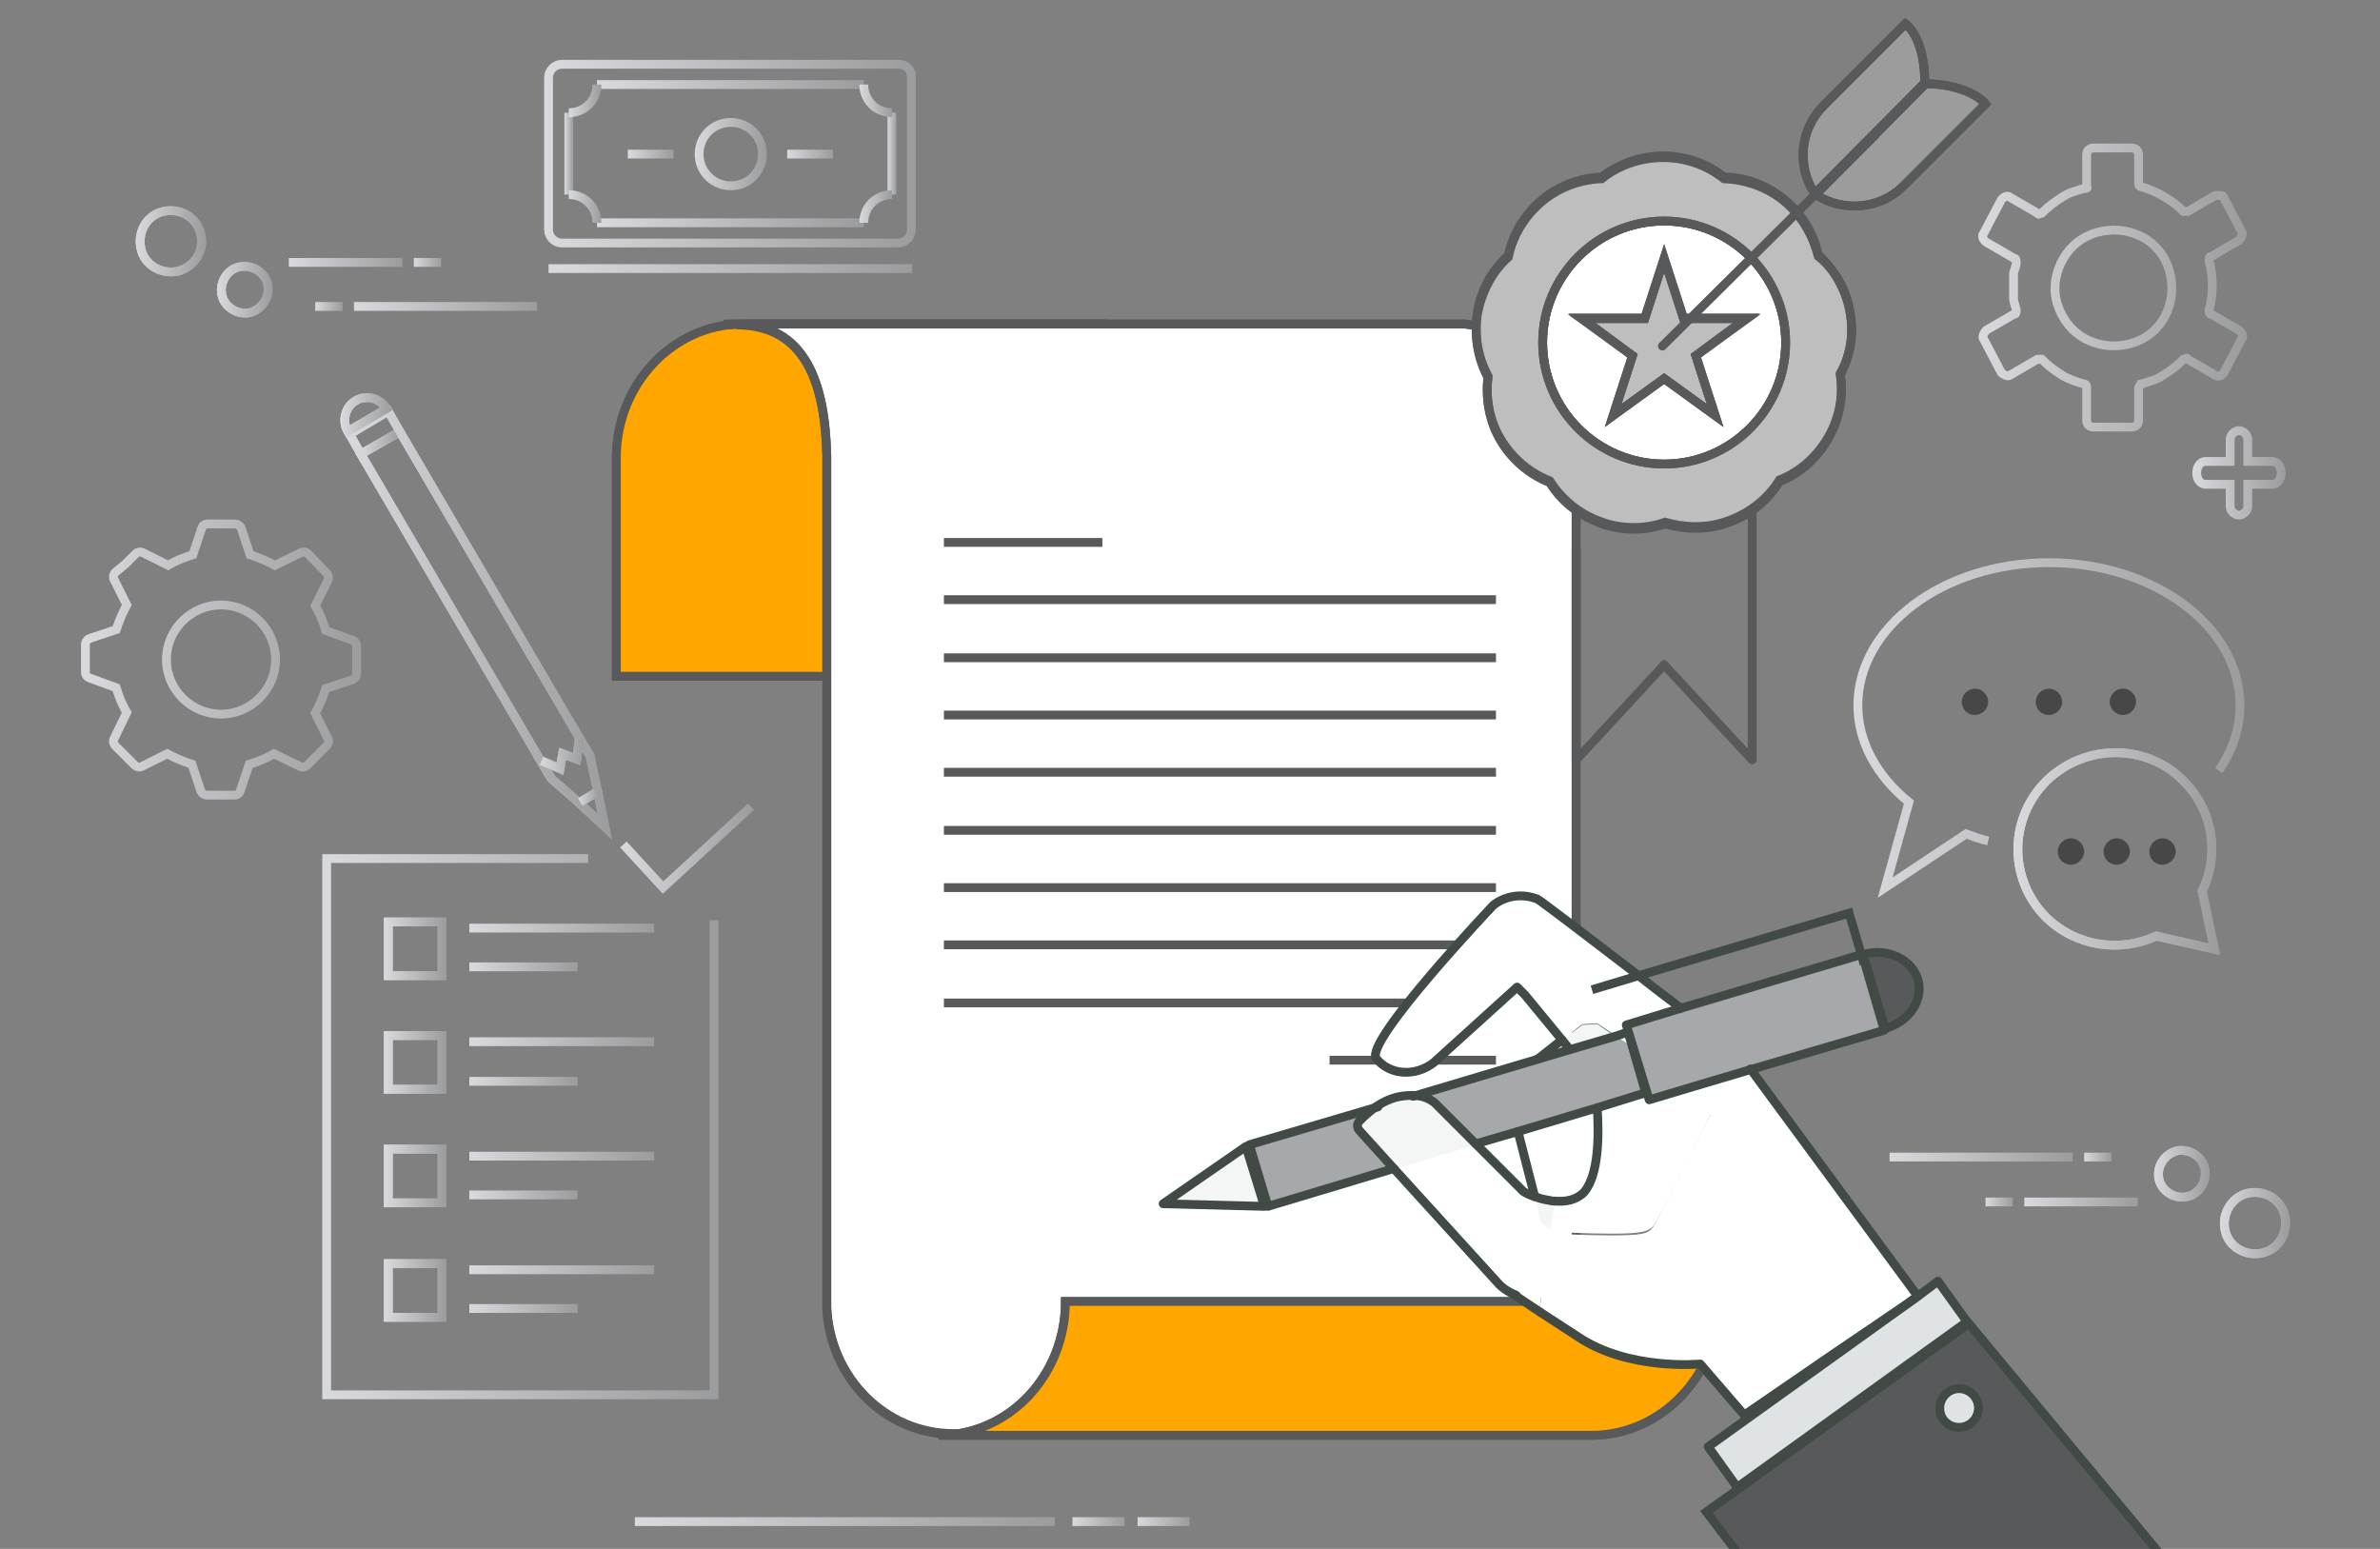 <?xml version="1.0" encoding="utf-8"?>
<!-- Generator: Adobe Illustrator 24.1.0, SVG Export Plug-In . SVG Version: 6.00 Build 0)  -->
<svg version="1.1" id="Layer_1" xmlns="http://www.w3.org/2000/svg" xmlns:xlink="http://www.w3.org/1999/xlink" x="0px" y="0px"
	 viewBox="0 0 270.3 175.9" style="enable-background:new 0 0 270.3 175.9;" xml:space="preserve">
<rect x="0" y="0" width="270.3" height="175.9" fill="#808080" stroke="none"/>
<style type="text/css">
	.st0{clip-path:url(#SVGID_2_);}
	.st1{fill-rule:evenodd;clip-rule:evenodd;fill:none;stroke:url(#Path_15720_1_);stroke-miterlimit:10;}
	.st2{fill-rule:evenodd;clip-rule:evenodd;fill:none;stroke:url(#Path_15721_1_);stroke-miterlimit:10;}
	.st3{fill:none;stroke:url(#SVGID_3_);stroke-miterlimit:10;}
	.st4{fill:none;stroke:url(#SVGID_4_);stroke-miterlimit:10;}
	.st5{fill:none;stroke:url(#SVGID_5_);stroke-miterlimit:10;}
	.st6{fill:none;stroke:url(#SVGID_6_);stroke-miterlimit:10;}
	.st7{fill:none;stroke:url(#SVGID_7_);stroke-miterlimit:10;}
	.st8{fill:none;stroke:url(#SVGID_8_);stroke-miterlimit:10;}
	.st9{fill:none;stroke:url(#SVGID_9_);stroke-miterlimit:10;}
	.st10{fill:none;stroke:url(#SVGID_10_);stroke-miterlimit:10;}
	.st11{fill:none;stroke:url(#SVGID_11_);stroke-miterlimit:10;}
	.st12{fill:none;stroke:url(#SVGID_12_);stroke-miterlimit:10;}
	.st13{fill:none;stroke:url(#SVGID_13_);stroke-miterlimit:10;}
	.st14{fill:none;stroke:url(#SVGID_14_);stroke-miterlimit:10;}
	.st15{fill:none;stroke:url(#SVGID_15_);stroke-miterlimit:10;}
	.st16{fill:none;stroke:url(#SVGID_16_);stroke-miterlimit:10;}
	.st17{fill:none;stroke:url(#SVGID_17_);stroke-miterlimit:10;}
	.st18{fill:none;stroke:url(#SVGID_18_);stroke-miterlimit:10;}
	.st19{fill:none;stroke:url(#SVGID_19_);stroke-miterlimit:10;}
	.st20{fill:none;stroke:url(#SVGID_20_);stroke-miterlimit:10;}
	.st21{fill:none;stroke:url(#SVGID_21_);stroke-miterlimit:10;}
	.st22{fill:none;stroke:url(#SVGID_22_);stroke-miterlimit:10;}
	.st23{fill:none;stroke:url(#SVGID_23_);stroke-miterlimit:10;}
	.st24{fill:none;stroke:url(#SVGID_24_);stroke-miterlimit:10;}
	.st25{fill:none;stroke:url(#SVGID_25_);stroke-miterlimit:10;}
	.st26{fill:none;stroke:url(#SVGID_26_);stroke-miterlimit:10;}
	.st27{fill:none;stroke:url(#SVGID_27_);stroke-miterlimit:10;}
	.st28{fill:none;stroke:url(#SVGID_28_);stroke-miterlimit:10;}
	.st29{fill:none;stroke:url(#SVGID_29_);stroke-miterlimit:10;}
	.st30{fill:none;stroke:url(#SVGID_30_);stroke-miterlimit:10;}
	.st31{fill:none;stroke:url(#SVGID_31_);stroke-miterlimit:10;}
	.st32{fill:none;stroke:url(#SVGID_32_);stroke-miterlimit:10;}
	.st33{fill:none;stroke:url(#SVGID_33_);stroke-miterlimit:10;}
	.st34{fill:none;stroke:url(#SVGID_34_);stroke-miterlimit:10;}
	.st35{fill:none;stroke:url(#SVGID_35_);stroke-miterlimit:10;}
	.st36{fill:none;stroke:url(#SVGID_36_);stroke-miterlimit:10;}
	.st37{fill:#FFA600;stroke:#58595B;stroke-miterlimit:10;}
	.st38{fill:#FFFFFF;stroke:#58595B;stroke-miterlimit:10;}
	.st39{fill:none;stroke:#58595B;stroke-miterlimit:10;}
	.st40{fill:#BEBEBE;stroke:#58595B;stroke-miterlimit:10;}
	.st41{fill:none;stroke:#58595B;stroke-linecap:round;stroke-linejoin:round;stroke-miterlimit:10;}
	.st42{fill:none;stroke:url(#SVGID_37_);stroke-miterlimit:10;}
	.st43{fill:none;stroke:url(#SVGID_38_);stroke-miterlimit:10;}
	.st44{fill:none;stroke:url(#SVGID_39_);stroke-miterlimit:10;}
	.st45{fill:none;stroke:url(#SVGID_40_);stroke-miterlimit:10;}
	.st46{fill:none;stroke:url(#SVGID_41_);stroke-miterlimit:10;}
	.st47{fill:none;stroke:url(#SVGID_42_);stroke-miterlimit:10;}
	.st48{fill:none;stroke:url(#SVGID_43_);stroke-miterlimit:10;}
	.st49{fill:none;stroke:url(#SVGID_44_);stroke-miterlimit:10;}
	.st50{fill:none;stroke:url(#SVGID_45_);stroke-miterlimit:10;}
	.st51{fill:none;stroke:url(#SVGID_46_);stroke-miterlimit:10;}
	.st52{fill:none;stroke:url(#SVGID_47_);stroke-miterlimit:10;}
	.st53{fill:#474747;}
	.st54{fill:none;stroke:url(#SVGID_48_);stroke-miterlimit:10;}
	.st55{fill:none;stroke:url(#SVGID_49_);stroke-miterlimit:10;}
	.st56{fill:none;stroke:url(#SVGID_50_);stroke-miterlimit:10;}
	.st57{fill:none;stroke:url(#SVGID_51_);stroke-miterlimit:10;}
	.st58{fill:none;stroke:url(#SVGID_52_);stroke-miterlimit:10;}
	.st59{fill:#9C9C9C;stroke:#58595B;stroke-miterlimit:10;}
	.st60{fill:none;stroke:url(#SVGID_53_);stroke-miterlimit:10;}
	.st61{fill:none;stroke:url(#SVGID_54_);stroke-miterlimit:10;}
	.st62{fill:none;stroke:url(#SVGID_55_);stroke-miterlimit:10;}
	.st63{fill:none;stroke:url(#SVGID_56_);stroke-miterlimit:10;}
	.st64{fill:none;stroke:url(#SVGID_57_);stroke-miterlimit:10;}
	.st65{fill:none;stroke:url(#SVGID_58_);stroke-miterlimit:10;}
	.st66{fill:none;stroke:url(#SVGID_59_);stroke-miterlimit:10;}
	.st67{fill:none;stroke:url(#SVGID_60_);stroke-miterlimit:10;}
	.st68{fill:none;stroke:url(#SVGID_61_);stroke-miterlimit:10;}
	.st69{fill:none;stroke:url(#SVGID_62_);stroke-miterlimit:10;}
	.st70{fill:none;stroke:url(#SVGID_63_);stroke-miterlimit:10;}
	.st71{fill:none;stroke:url(#SVGID_64_);stroke-miterlimit:10;}
	.st72{fill:none;stroke:url(#SVGID_65_);stroke-miterlimit:10;}
	.st73{fill:none;stroke:url(#XMLID_2_);stroke-miterlimit:10;}
	.st74{fill:#DFE3E5;}
	.st75{fill:#58595B;}
	.st76{fill:#F4F5F5;}
	.st77{fill:#FFFFFF;}
	.st78{fill:#A6A8AB;}
	.st79{fill:none;stroke:#414A45;stroke-linecap:round;stroke-linejoin:round;stroke-miterlimit:10;}
	.st80{fill:none;stroke:#414A45;stroke-miterlimit:10;}
</style>
<g>
	<defs>
		<rect id="SVGID_1_" x="-0.4" y="-0.5" width="271.3" height="176.5"/>
	</defs>
	<clipPath id="SVGID_2_">
		<use xlink:href="#SVGID_1_"  style="overflow:visible;"/>
	</clipPath>
	<g class="st0">
		<g id="Group_1253" transform="translate(353.584 -433.397)">
			<linearGradient id="Path_15720_1_" gradientUnits="userSpaceOnUse" x1="-128.924" y1="466.05" x2="-98.376" y2="466.05">
				<stop  offset="0" style="stop-color:#D9DADD"/>
				<stop  offset="1" style="stop-color:#9A9C9E"/>
			</linearGradient>
			<path id="Path_15720" class="st1" d="M-118.2,461.4c2.5-2.5,6.9-2.5,9.4,0s2.5,6.9,0,9.4s-6.9,2.5-9.4,0c-1.3-1.3-2-3.1-2-4.6
				C-120.2,464.5-119.5,462.7-118.2,461.4z M-116.9,454.8c-1,0.3-1.8,0.5-2.5,1c-0.8,0.5-1.5,1-2.3,1.8c-0.3,0-0.3,0.3-0.5,0
				l-3.1-1.8l0,0c-0.3-0.3-0.8,0-1,0.3l0,0l-2,3.8c-0.3,0.3,0,0.8,0.3,1l0,0l3.1,1.8c0.3,0,0.3,0.3,0.3,0.5l0,0c0,0.5-0.3,1-0.3,1.3
				c0,1,0,2,0,2.8c0,0.5,0.3,1,0.3,1.3s0,0.5-0.3,0.5l-3.1,1.8l0,0c-0.3,0.3-0.5,0.8-0.3,1l2,3.8l0,0c0.3,0.3,0.8,0.5,1,0.3l0,0
				l3.1-1.8c0.3,0,0.3,0,0.5,0c0.8,0.8,1.5,1.3,2.3,1.8s1.8,0.8,2.5,1c0.3,0,0.3,0.3,0.3,0.5v3.6c0,0.5,0.3,0.8,0.8,0.8h4.3
				c0.5,0,0.8-0.3,0.8-0.8v-3.6c0-0.3,0.3-0.3,0.3-0.5c1-0.3,1.8-0.5,2.5-1c0.8-0.5,1.5-1,2.3-1.8c0.3,0,0.3-0.3,0.5,0l3.1,1.8
				c0.3,0.3,0.8,0,1-0.3l0,0l2-3.8l0,0c0.3-0.3,0-0.8-0.3-1l-3.1-1.8c-0.3,0-0.3-0.3-0.3-0.5l0,0c0.5-1.8,0.5-3.8,0-5.6
				c0-0.3,0-0.5,0.3-0.5l3.1-1.8c0.3-0.3,0.5-0.8,0.3-1l0,0l-2-3.8l0,0c0-0.3-0.3-0.3-0.5-0.3s-0.5,0-0.5,0l0,0l-3.1,1.8
				c-0.3,0-0.3,0-0.5,0c-1.3-1.3-3.1-2.3-4.8-2.8c-0.3,0-0.3-0.3-0.3-0.5V451c0-0.5-0.3-0.8-0.8-0.8h-4.3c-0.5,0-0.8,0.3-0.8,0.8
				v3.6C-116.4,454.8-116.7,454.8-116.9,454.8L-116.9,454.8z"/>
			<linearGradient id="Path_15721_1_" gradientUnits="userSpaceOnUse" x1="-104.6" y1="487.1" x2="-94" y2="487.1">
				<stop  offset="0" style="stop-color:#D9DADD"/>
				<stop  offset="1" style="stop-color:#9A9C9E"/>
			</linearGradient>
			<path id="Path_15721" class="st2" d="M-98.3,483.3c0-0.5-0.5-1-1-1s-1,0.5-1,1v2.5h-2.8c-0.5,0-1,0.5-1,1.3s0.5,1.3,1,1.3h2.8
				v2.5c0,0.5,0.5,1,1,1s1-0.5,1-1l0,0v-2.5h2.8c0.5,0,1-0.5,1-1.3s-0.5-1.3-1-1.3h-2.8V483.3z"/>
		</g>
		<g>
			<g>
				<g>
					<linearGradient id="SVGID_3_" gradientUnits="userSpaceOnUse" x1="252.123" y1="138.9" x2="260.082" y2="138.9">
						<stop  offset="0" style="stop-color:#D9DADD"/>
						<stop  offset="1" style="stop-color:#9A9C9E"/>
					</linearGradient>
					<path class="st3" d="M252.7,139.7c0.4,1.9,2.3,3,4.2,2.6s3-2.3,2.6-4.2s-2.3-3-4.2-2.6C253.5,135.9,252.3,137.8,252.7,139.7z"
						/>
					<linearGradient id="SVGID_4_" gradientUnits="userSpaceOnUse" x1="252.123" y1="138.9" x2="260.082" y2="138.9">
						<stop  offset="0" style="stop-color:#D9DADD"/>
						<stop  offset="1" style="stop-color:#9A9C9E"/>
					</linearGradient>
					<path class="st4" d="M252.7,139.7c0.4,1.9,2.3,3,4.2,2.6s3-2.3,2.6-4.2s-2.3-3-4.2-2.6C253.5,135.9,252.3,137.8,252.7,139.7z"
						/>
				</g>
				<g>
					<linearGradient id="SVGID_5_" gradientUnits="userSpaceOnUse" x1="244.642" y1="133.3" x2="250.958" y2="133.3">
						<stop  offset="0" style="stop-color:#D9DADD"/>
						<stop  offset="1" style="stop-color:#9A9C9E"/>
					</linearGradient>
					<path class="st5" d="M245.2,133.9c0.3,1.4,1.8,2.3,3.2,2s2.3-1.8,2-3.2s-1.8-2.3-3.2-2C245.8,131.1,244.9,132.5,245.2,133.9z"
						/>
					<linearGradient id="SVGID_6_" gradientUnits="userSpaceOnUse" x1="244.642" y1="133.3" x2="250.958" y2="133.3">
						<stop  offset="0" style="stop-color:#D9DADD"/>
						<stop  offset="1" style="stop-color:#9A9C9E"/>
					</linearGradient>
					<path class="st6" d="M245.2,133.9c0.3,1.4,1.8,2.3,3.2,2s2.3-1.8,2-3.2s-1.8-2.3-3.2-2C245.8,131.1,244.9,132.5,245.2,133.9z"
						/>
				</g>
				<g>
					<linearGradient id="SVGID_7_" gradientUnits="userSpaceOnUse" x1="214.6" y1="131.4" x2="235.4" y2="131.4">
						<stop  offset="0" style="stop-color:#D9DADD"/>
						<stop  offset="1" style="stop-color:#9A9C9E"/>
					</linearGradient>
					<line class="st7" x1="214.6" y1="131.4" x2="235.4" y2="131.4"/>
					<linearGradient id="SVGID_8_" gradientUnits="userSpaceOnUse" x1="236.7" y1="131.4" x2="239.8" y2="131.4">
						<stop  offset="0" style="stop-color:#D9DADD"/>
						<stop  offset="1" style="stop-color:#9A9C9E"/>
					</linearGradient>
					<line class="st8" x1="236.7" y1="131.4" x2="239.8" y2="131.4"/>
					<linearGradient id="SVGID_9_" gradientUnits="userSpaceOnUse" x1="229.9" y1="136.5" x2="242.8" y2="136.5">
						<stop  offset="0" style="stop-color:#D9DADD"/>
						<stop  offset="1" style="stop-color:#9A9C9E"/>
					</linearGradient>
					<line class="st9" x1="242.8" y1="136.5" x2="229.9" y2="136.5"/>
					<linearGradient id="SVGID_10_" gradientUnits="userSpaceOnUse" x1="225.5" y1="136.5" x2="228.6" y2="136.5">
						<stop  offset="0" style="stop-color:#D9DADD"/>
						<stop  offset="1" style="stop-color:#9A9C9E"/>
					</linearGradient>
					<line class="st10" x1="228.6" y1="136.5" x2="225.5" y2="136.5"/>
				</g>
			</g>
			<g>
				<g>
					<linearGradient id="SVGID_11_" gradientUnits="userSpaceOnUse" x1="15.418" y1="27.4" x2="23.414" y2="27.4">
						<stop  offset="0" style="stop-color:#D9DADD"/>
						<stop  offset="1" style="stop-color:#9A9C9E"/>
					</linearGradient>
					<path class="st11" d="M22.8,26.6c-0.4-1.9-2.3-3-4.2-2.6c-1.9,0.4-3,2.3-2.6,4.2c0.4,1.9,2.3,3,4.2,2.6
						C22.1,30.3,23.3,28.4,22.8,26.6z"/>
					<linearGradient id="SVGID_12_" gradientUnits="userSpaceOnUse" x1="15.418" y1="27.4" x2="23.414" y2="27.4">
						<stop  offset="0" style="stop-color:#D9DADD"/>
						<stop  offset="1" style="stop-color:#9A9C9E"/>
					</linearGradient>
					<path class="st12" d="M22.8,26.6c-0.4-1.9-2.3-3-4.2-2.6c-1.9,0.4-3,2.3-2.6,4.2c0.4,1.9,2.3,3,4.2,2.6
						C22.1,30.3,23.3,28.4,22.8,26.6z"/>
				</g>
				<g>
					<linearGradient id="SVGID_13_" gradientUnits="userSpaceOnUse" x1="24.642" y1="32.9" x2="30.958" y2="32.9">
						<stop  offset="0" style="stop-color:#D9DADD"/>
						<stop  offset="1" style="stop-color:#9A9C9E"/>
					</linearGradient>
					<path class="st13" d="M30.4,32.3c-0.3-1.4-1.8-2.3-3.2-2c-1.4,0.3-2.3,1.8-2,3.2s1.8,2.3,3.2,2C29.8,35.1,30.7,33.7,30.4,32.3z
						"/>
					<linearGradient id="SVGID_14_" gradientUnits="userSpaceOnUse" x1="24.642" y1="32.9" x2="30.958" y2="32.9">
						<stop  offset="0" style="stop-color:#D9DADD"/>
						<stop  offset="1" style="stop-color:#9A9C9E"/>
					</linearGradient>
					<path class="st14" d="M30.4,32.3c-0.3-1.4-1.8-2.3-3.2-2c-1.4,0.3-2.3,1.8-2,3.2s1.8,2.3,3.2,2C29.8,35.1,30.7,33.7,30.4,32.3z
						"/>
				</g>
				<g>
					<linearGradient id="SVGID_15_" gradientUnits="userSpaceOnUse" x1="40.2" y1="34.8" x2="61" y2="34.8">
						<stop  offset="0" style="stop-color:#D9DADD"/>
						<stop  offset="1" style="stop-color:#9A9C9E"/>
					</linearGradient>
					<line class="st15" x1="61" y1="34.8" x2="40.2" y2="34.8"/>
					<linearGradient id="SVGID_16_" gradientUnits="userSpaceOnUse" x1="35.8" y1="34.8" x2="38.9" y2="34.8">
						<stop  offset="0" style="stop-color:#D9DADD"/>
						<stop  offset="1" style="stop-color:#9A9C9E"/>
					</linearGradient>
					<line class="st16" x1="38.9" y1="34.8" x2="35.8" y2="34.8"/>
					<linearGradient id="SVGID_17_" gradientUnits="userSpaceOnUse" x1="32.8" y1="29.8" x2="45.7" y2="29.8">
						<stop  offset="0" style="stop-color:#D9DADD"/>
						<stop  offset="1" style="stop-color:#9A9C9E"/>
					</linearGradient>
					<line class="st17" x1="32.8" y1="29.8" x2="45.7" y2="29.8"/>
					<linearGradient id="SVGID_18_" gradientUnits="userSpaceOnUse" x1="47" y1="29.8" x2="50.1" y2="29.8">
						<stop  offset="0" style="stop-color:#D9DADD"/>
						<stop  offset="1" style="stop-color:#9A9C9E"/>
					</linearGradient>
					<line class="st18" x1="47" y1="29.8" x2="50.1" y2="29.8"/>
				</g>
			</g>
			<g>
				<g>
					<g>
						<linearGradient id="SVGID_19_" gradientUnits="userSpaceOnUse" x1="36.6" y1="127.95" x2="81.6" y2="127.95">
							<stop  offset="0" style="stop-color:#D9DADD"/>
							<stop  offset="1" style="stop-color:#9A9C9E"/>
						</linearGradient>
						<polyline class="st19" points="81.1,104.5 81.1,158.4 37.1,158.4 37.1,97.5 66.8,97.5 						"/>
					</g>
					<g>
						<g id="XMLID_646_">
							<g>
								<linearGradient id="SVGID_20_" gradientUnits="userSpaceOnUse" x1="43.6" y1="146.55" x2="50.7" y2="146.55">
									<stop  offset="0" style="stop-color:#D9DADD"/>
									<stop  offset="1" style="stop-color:#9A9C9E"/>
								</linearGradient>
								<rect x="44.1" y="143.5" class="st20" width="6.1" height="6.1"/>
								<linearGradient id="SVGID_21_" gradientUnits="userSpaceOnUse" x1="43.6" y1="133.55" x2="50.7" y2="133.55">
									<stop  offset="0" style="stop-color:#D9DADD"/>
									<stop  offset="1" style="stop-color:#9A9C9E"/>
								</linearGradient>
								<rect x="44.1" y="130.5" class="st21" width="6.1" height="6.1"/>
								<linearGradient id="SVGID_22_" gradientUnits="userSpaceOnUse" x1="43.6" y1="120.65" x2="50.7" y2="120.65">
									<stop  offset="0" style="stop-color:#D9DADD"/>
									<stop  offset="1" style="stop-color:#9A9C9E"/>
								</linearGradient>
								<rect x="44.1" y="117.6" class="st22" width="6.1" height="6.1"/>
								<linearGradient id="SVGID_23_" gradientUnits="userSpaceOnUse" x1="43.6" y1="107.75" x2="50.7" y2="107.75">
									<stop  offset="0" style="stop-color:#D9DADD"/>
									<stop  offset="1" style="stop-color:#9A9C9E"/>
								</linearGradient>
								<rect x="44.1" y="104.7" class="st23" width="6.1" height="6.1"/>
							</g>
							<g>
								<linearGradient id="SVGID_24_" gradientUnits="userSpaceOnUse" x1="43.6" y1="107.75" x2="50.7" y2="107.75">
									<stop  offset="0" style="stop-color:#D9DADD"/>
									<stop  offset="1" style="stop-color:#9A9C9E"/>
								</linearGradient>
								<rect x="44.1" y="104.7" class="st24" width="6.1" height="6.1"/>
								<linearGradient id="SVGID_25_" gradientUnits="userSpaceOnUse" x1="53.3" y1="105.4" x2="74.3" y2="105.4">
									<stop  offset="0" style="stop-color:#D9DADD"/>
									<stop  offset="1" style="stop-color:#9A9C9E"/>
								</linearGradient>
								<line class="st25" x1="53.3" y1="105.4" x2="74.3" y2="105.4"/>
								<linearGradient id="SVGID_26_" gradientUnits="userSpaceOnUse" x1="53.3" y1="109.8" x2="65.6" y2="109.8">
									<stop  offset="0" style="stop-color:#D9DADD"/>
									<stop  offset="1" style="stop-color:#9A9C9E"/>
								</linearGradient>
								<line class="st26" x1="53.3" y1="109.8" x2="65.6" y2="109.8"/>
								<linearGradient id="SVGID_27_" gradientUnits="userSpaceOnUse" x1="43.6" y1="120.65" x2="50.7" y2="120.65">
									<stop  offset="0" style="stop-color:#D9DADD"/>
									<stop  offset="1" style="stop-color:#9A9C9E"/>
								</linearGradient>
								<rect x="44.1" y="117.6" class="st27" width="6.1" height="6.1"/>
								<linearGradient id="SVGID_28_" gradientUnits="userSpaceOnUse" x1="53.3" y1="118.3" x2="74.3" y2="118.3">
									<stop  offset="0" style="stop-color:#D9DADD"/>
									<stop  offset="1" style="stop-color:#9A9C9E"/>
								</linearGradient>
								<line class="st28" x1="53.3" y1="118.3" x2="74.3" y2="118.3"/>
								<linearGradient id="SVGID_29_" gradientUnits="userSpaceOnUse" x1="53.3" y1="122.8" x2="65.6" y2="122.8">
									<stop  offset="0" style="stop-color:#D9DADD"/>
									<stop  offset="1" style="stop-color:#9A9C9E"/>
								</linearGradient>
								<line class="st29" x1="53.3" y1="122.8" x2="65.6" y2="122.8"/>
								<linearGradient id="SVGID_30_" gradientUnits="userSpaceOnUse" x1="43.6" y1="133.55" x2="50.7" y2="133.55">
									<stop  offset="0" style="stop-color:#D9DADD"/>
									<stop  offset="1" style="stop-color:#9A9C9E"/>
								</linearGradient>
								<rect x="44.1" y="130.5" class="st30" width="6.1" height="6.1"/>
								<linearGradient id="SVGID_31_" gradientUnits="userSpaceOnUse" x1="53.3" y1="131.3" x2="74.3" y2="131.3">
									<stop  offset="0" style="stop-color:#D9DADD"/>
									<stop  offset="1" style="stop-color:#9A9C9E"/>
								</linearGradient>
								<line class="st31" x1="53.3" y1="131.3" x2="74.3" y2="131.3"/>
								<linearGradient id="SVGID_32_" gradientUnits="userSpaceOnUse" x1="53.3" y1="135.7" x2="65.6" y2="135.7">
									<stop  offset="0" style="stop-color:#D9DADD"/>
									<stop  offset="1" style="stop-color:#9A9C9E"/>
								</linearGradient>
								<line class="st32" x1="53.3" y1="135.7" x2="65.6" y2="135.7"/>
								<linearGradient id="SVGID_33_" gradientUnits="userSpaceOnUse" x1="43.6" y1="146.55" x2="50.7" y2="146.55">
									<stop  offset="0" style="stop-color:#D9DADD"/>
									<stop  offset="1" style="stop-color:#9A9C9E"/>
								</linearGradient>
								<rect x="44.1" y="143.5" class="st33" width="6.1" height="6.1"/>
								<linearGradient id="SVGID_34_" gradientUnits="userSpaceOnUse" x1="53.3" y1="144.2" x2="74.3" y2="144.2">
									<stop  offset="0" style="stop-color:#D9DADD"/>
									<stop  offset="1" style="stop-color:#9A9C9E"/>
								</linearGradient>
								<line class="st34" x1="53.3" y1="144.2" x2="74.3" y2="144.2"/>
								<linearGradient id="SVGID_35_" gradientUnits="userSpaceOnUse" x1="53.3" y1="148.6" x2="65.6" y2="148.6">
									<stop  offset="0" style="stop-color:#D9DADD"/>
									<stop  offset="1" style="stop-color:#9A9C9E"/>
								</linearGradient>
								<line class="st35" x1="53.3" y1="148.6" x2="65.6" y2="148.6"/>
							</g>
						</g>
					</g>
				</g>
				<linearGradient id="SVGID_36_" gradientUnits="userSpaceOnUse" x1="70.432" y1="96.369" x2="85.638" y2="96.369">
					<stop  offset="0" style="stop-color:#D9DADD"/>
					<stop  offset="1" style="stop-color:#9A9C9E"/>
				</linearGradient>
				<polyline class="st36" points="70.8,95.9 75.3,100.8 85.3,91.6 				"/>
			</g>
			<g>
				<g>
					<g>
						<g>
							<g>
								<g>
									<path class="st37" d="M125.4,76.8v-40c0,0-41.1,0-41.2,0l0,0l0,0c-7.8,0.1-14.1,6.8-14.2,15l0,0v25h55.7"/>
								</g>
								<g>
									<path class="st37" d="M125.4,76.8v-40c0,0-41.1,0-41.2,0l0,0l0,0c-7.8,0.1-14.1,6.8-14.2,15l0,0v25h55.7"/>
								</g>
							</g>
							<g>
								<g>
									<g>
										<g>
											<path class="st38" d="M166.4,36.8H93.9l0,0H82.7v0.1c0.3,0,0.6-0.1,0.9-0.1c7.9,0,10.1,6.7,10.3,14.9l0,0v95.9v0.9
												c0.4,8,6.7,14.3,14.4,14.3H179V50.1C178.5,43.2,173.2,37.7,166.4,36.8z"/>
										</g>
									</g>
									<g>
										<g>
											<path class="st39" d="M83.6,36.9c7.9,0,10.1,6.7,10.3,14.9l0,0v95.9v0.9c0.4,8,6.7,14.3,14.4,14.3H179V50.1
												c-0.5-6.9-5.8-12.4-12.6-13.3H93.9l0,0H82.7"/>
										</g>
									</g>
								</g>
							</g>
							<g>
								<path class="st37" d="M195.2,147.8h-17.8h-14.7H121c0,8.4-6.4,15.2-14.4,15.2l0,0h74.3C188.8,162.9,195.2,156.1,195.2,147.8
									z"/>
								<path class="st37" d="M195.2,147.8h-17.8h-14.7H121c0,8.4-6.4,15.2-14.4,15.2l0,0h74.3C188.8,162.9,195.2,156.1,195.2,147.8
									z"/>
							</g>
							<line class="st39" x1="125.2" y1="61.6" x2="107.2" y2="61.6"/>
							<line class="st39" x1="169.9" y1="68.1" x2="107.2" y2="68.1"/>
							<line class="st39" x1="169.9" y1="74.7" x2="107.2" y2="74.7"/>
							<line class="st39" x1="169.9" y1="81.2" x2="107.2" y2="81.2"/>
							<line class="st39" x1="169.9" y1="87.7" x2="107.2" y2="87.7"/>
							<line class="st39" x1="169.9" y1="94.3" x2="107.2" y2="94.3"/>
							<line class="st39" x1="169.9" y1="100.8" x2="107.2" y2="100.8"/>
							<line class="st39" x1="169.9" y1="107.3" x2="107.2" y2="107.3"/>
							<line class="st39" x1="169.9" y1="113.9" x2="107.2" y2="113.9"/>
							<line class="st39" x1="169.9" y1="120.4" x2="151" y2="120.4"/>
						</g>
					</g>
				</g>
				<g>
					<g>
						<g id="XMLID_654_">
							<g>
								<polygon class="st40" points="198.4,36.1 192.6,40.4 194.8,47.2 189,43 183.2,47.2 185.4,40.4 179.6,36.1 186.8,36.1 
									189,29.3 191.2,36.1 								"/>
								<path class="st38" d="M189,25.1c7.6,0,13.8,6.2,13.8,13.8s-6.2,13.8-13.8,13.8s-13.8-6.2-13.8-13.8S181.4,25.1,189,25.1z
									 M192.6,40.4l5.8-4.2h-7.2l-2.2-6.8l-2.2,6.8h-7.2l5.8,4.2l-2.2,6.8L189,43l5.8,4.2L192.6,40.4z"/>
								<path class="st40" d="M210.1,35.4c0.5,2.6,0,5.1-1.1,7.2c0.4,2.5-0.1,5-1.4,7.3c-1.3,2.2-3.2,3.9-5.5,4.8
									c-1.3,2.1-3.3,3.8-5.7,4.6c-1.2,0.5-2.5,0.7-3.9,0.7c-1.2,0-2.3-0.2-3.4-0.5c-1.1,0.4-2.3,0.6-3.5,0.6
									c-1.3,0-2.6-0.2-3.9-0.7c-2.4-0.9-4.4-2.5-5.7-4.6c-2.3-0.9-4.3-2.6-5.6-4.8s-1.7-4.8-1.4-7.1c-1.2-2.2-1.6-4.8-1.2-7.3
									c0.5-2.5,1.7-4.8,3.5-6.4c0.5-2.4,1.8-4.6,3.8-6.3c1.9-1.6,4.3-2.5,6.8-2.6c1.9-1.5,4.3-2.4,7-2.4c2.6,0,5,0.9,6.9,2.4
									c2.5,0.1,5,1,6.9,2.6c2,1.7,3.2,3.9,3.8,6.2C208.4,30.6,209.7,32.9,210.1,35.4z M202.8,38.9c0-7.6-6.2-13.8-13.8-13.8
									s-13.8,6.2-13.8,13.8s6.2,13.8,13.8,13.8S202.8,46.5,202.8,38.9z"/>
							</g>
							<g>
								<path class="st39" d="M202.8,38.9c0-7.6-6.2-13.8-13.8-13.8s-13.8,6.2-13.8,13.8s6.2,13.8,13.8,13.8S202.8,46.5,202.8,38.9z
									"/>
								<path class="st39" d="M210.1,35.4c-0.5-2.6-1.8-4.8-3.6-6.5c-0.5-2.3-1.8-4.6-3.8-6.2c-1.9-1.6-4.4-2.6-6.9-2.6
									c-1.9-1.5-4.3-2.4-6.9-2.4c-2.6,0-5,0.9-7,2.4c-2.5,0.1-4.9,1-6.8,2.6c-2,1.7-3.3,3.9-3.8,6.3c-1.8,1.6-3.1,3.9-3.5,6.4
									s0,5.1,1.2,7.3c-0.3,2.4,0.1,4.9,1.4,7.1c1.3,2.2,3.3,3.9,5.6,4.8c1.3,2,3.2,3.7,5.7,4.6c1.3,0.5,2.5,0.7,3.9,0.7
									c1.2,0,2.4-0.2,3.5-0.6c1.1,0.3,2.2,0.5,3.4,0.5c1.3,0,2.6-0.2,3.9-0.7c2.4-0.9,4.4-2.5,5.7-4.6c2.3-0.9,4.2-2.6,5.5-4.8
									s1.8-4.8,1.4-7.3C210.1,40.5,210.6,38,210.1,35.4z"/>
								<polygon class="st39" points="189,29.3 191.2,36.1 198.4,36.1 192.6,40.4 194.8,47.2 189,43 183.2,47.2 185.4,40.4 
									179.6,36.1 186.8,36.1 								"/>
								<polyline class="st41" points="179,62.1 179,86.3 189,75.5 								"/>
								<polyline class="st41" points="189,75.5 199,86.3 199,58.1 								"/>
							</g>
						</g>
					</g>
				</g>
			</g>
			<g>
				<g>
					<g id="XMLID_8_">
						<g>
							<linearGradient id="SVGID_37_" gradientUnits="userSpaceOnUse" x1="38.656" y1="47.169" x2="44.572" y2="47.169">
								<stop  offset="0" style="stop-color:#D9DADD"/>
								<stop  offset="1" style="stop-color:#9A9C9E"/>
							</linearGradient>
							<path class="st42" d="M43.9,46.5L39.5,49c-0.7-1.2-0.3-2.8,0.9-3.5C41.6,44.8,43.2,45.2,43.9,46.5z"/>
							<linearGradient id="SVGID_38_" gradientUnits="userSpaceOnUse" x1="39.023" y1="49.215" x2="46.022" y2="49.215">
								<stop  offset="0" style="stop-color:#D9DADD"/>
								<stop  offset="1" style="stop-color:#9A9C9E"/>
							</linearGradient>
							<polygon class="st43" points="41,51.6 39.7,49.3 44.1,46.7 45.4,49 45.3,49.1 41.1,51.5 							"/>
							<linearGradient id="SVGID_39_" gradientUnits="userSpaceOnUse" x1="60.517" y1="86.94" x2="68.519" y2="86.94">
								<stop  offset="0" style="stop-color:#D9DADD"/>
								<stop  offset="1" style="stop-color:#9A9C9E"/>
							</linearGradient>
							<polygon class="st44" points="62.6,88.4 61.4,86.4 61.5,86.4 63.6,87.3 63.9,85.6 65.5,86.2 65.8,83.9 65.8,83.8 67,85.8 
								67.9,90 67.7,90 65.9,91.1 65.8,91.2 							"/>
							<linearGradient id="SVGID_40_" gradientUnits="userSpaceOnUse" x1="65.08" y1="92.416" x2="69.504" y2="92.416">
								<stop  offset="0" style="stop-color:#D9DADD"/>
								<stop  offset="1" style="stop-color:#9A9C9E"/>
							</linearGradient>
							<polygon class="st45" points="68.7,93.9 65.8,91.2 65.9,91.1 67.7,90 67.9,90 							"/>
							<linearGradient id="SVGID_41_" gradientUnits="userSpaceOnUse" x1="40.373" y1="68.099" x2="66.3" y2="68.099">
								<stop  offset="0" style="stop-color:#D9DADD"/>
								<stop  offset="1" style="stop-color:#9A9C9E"/>
							</linearGradient>
							<polygon class="st46" points="61.4,86.4 41,51.6 41.1,51.5 45.3,49.1 45.4,49 65.8,83.8 65.8,83.9 65.5,86.2 63.9,85.6 
								63.6,87.3 61.5,86.4 							"/>
						</g>
						<g>
							<linearGradient id="SVGID_42_" gradientUnits="userSpaceOnUse" x1="40.852" y1="50.3" x2="45.548" y2="50.3">
								<stop  offset="0" style="stop-color:#D9DADD"/>
								<stop  offset="1" style="stop-color:#9A9C9E"/>
							</linearGradient>
							<line class="st47" x1="45.3" y1="49.1" x2="41.1" y2="51.5"/>
							<linearGradient id="SVGID_43_" gradientUnits="userSpaceOnUse" x1="39.023" y1="70.671" x2="69.504" y2="70.671">
								<stop  offset="0" style="stop-color:#D9DADD"/>
								<stop  offset="1" style="stop-color:#9A9C9E"/>
							</linearGradient>
							<polygon class="st48" points="65.8,91.2 68.7,93.9 67.9,90 67,85.8 65.8,83.8 45.4,49 44.1,46.7 39.7,49.3 41,51.6 
								61.4,86.4 62.6,88.4 							"/>
							<linearGradient id="SVGID_44_" gradientUnits="userSpaceOnUse" x1="61.303" y1="85.922" x2="66.296" y2="85.922">
								<stop  offset="0" style="stop-color:#D9DADD"/>
								<stop  offset="1" style="stop-color:#9A9C9E"/>
							</linearGradient>
							<polyline class="st49" points="61.5,86.4 63.6,87.3 63.9,85.6 65.5,86.2 65.8,83.9 							"/>
							<linearGradient id="SVGID_45_" gradientUnits="userSpaceOnUse" x1="65.639" y1="90.55" x2="67.961" y2="90.55">
								<stop  offset="0" style="stop-color:#D9DADD"/>
								<stop  offset="1" style="stop-color:#9A9C9E"/>
							</linearGradient>
							<line class="st50" x1="67.7" y1="90" x2="65.9" y2="91.1"/>
							<linearGradient id="SVGID_46_" gradientUnits="userSpaceOnUse" x1="38.656" y1="47.171" x2="44.582" y2="47.171">
								<stop  offset="0" style="stop-color:#D9DADD"/>
								<stop  offset="1" style="stop-color:#9A9C9E"/>
							</linearGradient>
							<path class="st51" d="M40.4,45.5c-1.2,0.7-1.6,2.3-0.9,3.5l4.4-2.6C43.2,45.2,41.6,44.8,40.4,45.5z"/>
						</g>
					</g>
				</g>
			</g>
			<g>
				<g>
					<linearGradient id="SVGID_47_" gradientUnits="userSpaceOnUse" x1="210.5" y1="82.679" x2="254.9" y2="82.679">
						<stop  offset="0" style="stop-color:#D9DADD"/>
						<stop  offset="1" style="stop-color:#9A9C9E"/>
					</linearGradient>
					<path class="st52" d="M225.8,95.5c-0.9-0.2-1.7-0.5-2.5-0.8l-9.2,6.1l2.7-9.7c-3.7-3-5.8-6.9-5.8-11c0-8.9,9.7-16.2,21.7-16.2
						s21.7,7.3,21.7,16.2c0,2.7-0.9,5.2-2.4,7.4"/>
					<g>
						<path class="st53" d="M239.6,79.7c0-0.8,0.7-1.5,1.5-1.5s1.5,0.7,1.5,1.5s-0.7,1.5-1.5,1.5S239.6,80.5,239.6,79.7z"/>
						<path class="st53" d="M231.2,79.7c0-0.8,0.7-1.5,1.5-1.5s1.5,0.7,1.5,1.5s-0.7,1.5-1.5,1.5C231.8,81.2,231.2,80.5,231.2,79.7z
							"/>
						<path class="st53" d="M222.8,79.7c0-0.8,0.7-1.5,1.5-1.5s1.5,0.7,1.5,1.5s-0.7,1.5-1.5,1.5C223.4,81.2,222.8,80.5,222.8,79.7z
							"/>
					</g>
				</g>
				<g>
					<g>
						<linearGradient id="SVGID_48_" gradientUnits="userSpaceOnUse" x1="228.675" y1="96.718" x2="252.151" y2="96.718">
							<stop  offset="0" style="stop-color:#D9DADD"/>
							<stop  offset="1" style="stop-color:#9A9C9E"/>
						</linearGradient>
						<path class="st54" d="M248,88.7c3.4,3.4,4.1,8.4,2.1,12.5l1.4,6.6l-6.6-1.5c-4.1,1.9-9.1,1.2-12.5-2.1
							c-4.3-4.3-4.3-11.2,0-15.5C236.8,84.4,243.8,84.4,248,88.7z"/>
						<linearGradient id="SVGID_49_" gradientUnits="userSpaceOnUse" x1="228.675" y1="96.718" x2="252.151" y2="96.718">
							<stop  offset="0" style="stop-color:#D9DADD"/>
							<stop  offset="1" style="stop-color:#9A9C9E"/>
						</linearGradient>
						<path class="st55" d="M248,88.7c3.4,3.4,4.1,8.4,2.1,12.5l1.4,6.6l-6.6-1.5c-4.1,1.9-9.1,1.2-12.5-2.1
							c-4.3-4.3-4.3-11.2,0-15.5C236.8,84.4,243.8,84.4,248,88.7z"/>
					</g>
					<g>
						<path class="st53" d="M244.1,96.7c0-0.8,0.7-1.5,1.5-1.5s1.5,0.7,1.5,1.5s-0.7,1.5-1.5,1.5C244.7,98.2,244.1,97.5,244.1,96.7z
							"/>
						<path class="st53" d="M238.9,96.7c0-0.8,0.7-1.5,1.5-1.5s1.5,0.7,1.5,1.5s-0.7,1.5-1.5,1.5C239.5,98.2,238.9,97.5,238.9,96.7z
							"/>
						<path class="st53" d="M233.7,96.7c0-0.8,0.7-1.5,1.5-1.5s1.5,0.7,1.5,1.5s-0.7,1.5-1.5,1.5C234.3,98.2,233.7,97.5,233.7,96.7z
							"/>
					</g>
				</g>
			</g>
			<g>
				<linearGradient id="SVGID_50_" gradientUnits="userSpaceOnUse" x1="72.1" y1="172.8" x2="119.8" y2="172.8">
					<stop  offset="0" style="stop-color:#D9DADD"/>
					<stop  offset="1" style="stop-color:#9A9C9E"/>
				</linearGradient>
				<line class="st56" x1="72.1" y1="172.8" x2="119.8" y2="172.8"/>
				<linearGradient id="SVGID_51_" gradientUnits="userSpaceOnUse" x1="121.8" y1="172.8" x2="127.7" y2="172.8">
					<stop  offset="0" style="stop-color:#D9DADD"/>
					<stop  offset="1" style="stop-color:#9A9C9E"/>
				</linearGradient>
				<line class="st57" x1="121.8" y1="172.8" x2="127.7" y2="172.8"/>
				<linearGradient id="SVGID_52_" gradientUnits="userSpaceOnUse" x1="129.2" y1="172.8" x2="135.1" y2="172.8">
					<stop  offset="0" style="stop-color:#D9DADD"/>
					<stop  offset="1" style="stop-color:#9A9C9E"/>
				</linearGradient>
				<line class="st58" x1="129.2" y1="172.8" x2="135.1" y2="172.8"/>
			</g>
			<g id="XMLID_658_">
				<g>
					<path class="st59" d="M225.5,11.8l-9.3,9.3c-2.7,2.7-6.9,3-10,1l12.5-12.6C222.7,9.6,224.7,10.9,225.5,11.8z"/>
					<path class="st59" d="M218.6,9.4L206.1,22c-2-3.1-1.7-7.3,1-10l9.3-9.3C217.3,3.4,218.6,5.4,218.6,9.4z"/>
				</g>
				<g>
					<line class="st41" x1="188.8" y1="39.3" x2="213" y2="15.3"/>
					<path class="st41" d="M216.4,2.7l-9.3,9.3c-2.7,2.7-3.1,6.9-1,10l12.5-12.6C218.6,5.4,217.3,3.4,216.4,2.7z"/>
					<path class="st41" d="M225.5,11.8l-9.3,9.3c-2.7,2.7-6.9,3-10,1l12.5-12.6C222.7,9.6,224.7,10.9,225.5,11.8z"/>
				</g>
			</g>
			<g>
				<g id="XMLID_638_">
					<g>
						<linearGradient id="SVGID_53_" gradientUnits="userSpaceOnUse" x1="61.8" y1="17.45" x2="104.01" y2="17.45">
							<stop  offset="0" style="stop-color:#D9DADD"/>
							<stop  offset="1" style="stop-color:#9A9C9E"/>
						</linearGradient>
						<path class="st60" d="M102.1,7.3H99H66.9h-3.1c-0.8,0-1.5,0.7-1.5,1.5v3V23v3.1c0,0.8,0.7,1.5,1.5,1.5h3H99h3
							c0.8,0,1.5-0.7,1.5-1.5v-3V11.8v-3C103.6,8,102.9,7.3,102.1,7.3z"/>
						<linearGradient id="SVGID_54_" gradientUnits="userSpaceOnUse" x1="100.8" y1="17.45" x2="101.8" y2="17.45">
							<stop  offset="0" style="stop-color:#D9DADD"/>
							<stop  offset="1" style="stop-color:#9A9C9E"/>
						</linearGradient>
						<line class="st61" x1="101.3" y1="22.1" x2="101.3" y2="12.8"/>
						<linearGradient id="SVGID_55_" gradientUnits="userSpaceOnUse" x1="67.8" y1="25.3" x2="98.1" y2="25.3">
							<stop  offset="0" style="stop-color:#D9DADD"/>
							<stop  offset="1" style="stop-color:#9A9C9E"/>
						</linearGradient>
						<line class="st62" x1="67.8" y1="25.3" x2="98.1" y2="25.3"/>
						<linearGradient id="SVGID_56_" gradientUnits="userSpaceOnUse" x1="64.1" y1="17.45" x2="65.1" y2="17.45">
							<stop  offset="0" style="stop-color:#D9DADD"/>
							<stop  offset="1" style="stop-color:#9A9C9E"/>
						</linearGradient>
						<line class="st63" x1="64.6" y1="12.8" x2="64.6" y2="22.1"/>
						<linearGradient id="SVGID_57_" gradientUnits="userSpaceOnUse" x1="67.8" y1="9.6" x2="98.1" y2="9.6">
							<stop  offset="0" style="stop-color:#D9DADD"/>
							<stop  offset="1" style="stop-color:#9A9C9E"/>
						</linearGradient>
						<line class="st64" x1="98.1" y1="9.6" x2="67.8" y2="9.6"/>
						<linearGradient id="SVGID_58_" gradientUnits="userSpaceOnUse" x1="64.6" y1="11.45" x2="68.3" y2="11.45">
							<stop  offset="0" style="stop-color:#D9DADD"/>
							<stop  offset="1" style="stop-color:#9A9C9E"/>
						</linearGradient>
						<path class="st65" d="M64.6,12.8c1.8,0,3.2-1.4,3.2-3.2"/>
						<linearGradient id="SVGID_59_" gradientUnits="userSpaceOnUse" x1="97.6" y1="11.45" x2="101.3" y2="11.45">
							<stop  offset="0" style="stop-color:#D9DADD"/>
							<stop  offset="1" style="stop-color:#9A9C9E"/>
						</linearGradient>
						<path class="st66" d="M98.1,9.6c0,1.8,1.4,3.2,3.2,3.2"/>
						<linearGradient id="SVGID_60_" gradientUnits="userSpaceOnUse" x1="64.6" y1="23.45" x2="68.3" y2="23.45">
							<stop  offset="0" style="stop-color:#D9DADD"/>
							<stop  offset="1" style="stop-color:#9A9C9E"/>
						</linearGradient>
						<path class="st67" d="M67.8,25.3c0-1.8-1.4-3.2-3.2-3.2"/>
						<linearGradient id="SVGID_61_" gradientUnits="userSpaceOnUse" x1="97.6" y1="23.45" x2="101.3" y2="23.45">
							<stop  offset="0" style="stop-color:#D9DADD"/>
							<stop  offset="1" style="stop-color:#9A9C9E"/>
						</linearGradient>
						<path class="st68" d="M101.3,22.1c-1.8,0-3.2,1.4-3.2,3.2"/>
						<linearGradient id="SVGID_62_" gradientUnits="userSpaceOnUse" x1="78.9" y1="17.5" x2="87.1" y2="17.5">
							<stop  offset="0" style="stop-color:#D9DADD"/>
							<stop  offset="1" style="stop-color:#9A9C9E"/>
						</linearGradient>
						<path class="st69" d="M86.6,17.5c0-2-1.6-3.6-3.6-3.6s-3.6,1.6-3.6,3.6s1.6,3.6,3.6,3.6S86.6,19.5,86.6,17.5z"/>
						<linearGradient id="SVGID_63_" gradientUnits="userSpaceOnUse" x1="71.3" y1="17.5" x2="76.5" y2="17.5">
							<stop  offset="0" style="stop-color:#D9DADD"/>
							<stop  offset="1" style="stop-color:#9A9C9E"/>
						</linearGradient>
						<line class="st70" x1="71.3" y1="17.5" x2="76.5" y2="17.5"/>
						<linearGradient id="SVGID_64_" gradientUnits="userSpaceOnUse" x1="89.4" y1="17.5" x2="94.6" y2="17.5">
							<stop  offset="0" style="stop-color:#D9DADD"/>
							<stop  offset="1" style="stop-color:#9A9C9E"/>
						</linearGradient>
						<line class="st71" x1="89.4" y1="17.5" x2="94.6" y2="17.5"/>
						<linearGradient id="SVGID_65_" gradientUnits="userSpaceOnUse" x1="62.3" y1="30.5" x2="103.6" y2="30.5">
							<stop  offset="0" style="stop-color:#D9DADD"/>
							<stop  offset="1" style="stop-color:#9A9C9E"/>
						</linearGradient>
						<line class="st72" x1="62.3" y1="30.5" x2="103.6" y2="30.5"/>
					</g>
				</g>
			</g>
		</g>
		<g id="XMLID_1967_">
			
				<linearGradient id="XMLID_2_" gradientUnits="userSpaceOnUse" x1="9.154" y1="101.052" x2="41.082" y2="101.052" gradientTransform="matrix(1 0 0 -1 0 175.89)">
				<stop  offset="0" style="stop-color:#D9DADD"/>
				<stop  offset="1" style="stop-color:#9A9C9E"/>
			</linearGradient>
			<path id="XMLID_1968_" class="st73" d="M37,71.6c-0.3-1-0.7-2-1.2-2.8l1.4-2.8c0.2-0.3,0.1-0.7-0.1-0.9L35,62.9
				c-0.2-0.2-0.6-0.3-0.9-0.1l-2.9,1.4c-0.9-0.5-1.9-0.9-2.8-1.2l-1-3c-0.1-0.3-0.4-0.5-0.7-0.5h-3.1c-0.4,0-0.6,0.2-0.7,0.5l-1,3
				c-1,0.3-2,0.7-2.8,1.2l-2.8-1.4c-0.3-0.2-0.7-0.1-0.9,0.1l-1.1,1.1L13.1,65c-0.2,0.2-0.3,0.6-0.1,0.9l1.4,2.8
				c-0.5,0.9-0.9,1.9-1.2,2.8l-3,1c-0.3,0.1-0.5,0.4-0.5,0.7v3.1c0,0.4,0.2,0.6,0.5,0.7l3,1.1c0.3,1,0.7,2,1.2,2.8L13,83.8
				c-0.2,0.3-0.1,0.7,0.1,0.9l2.2,2.2c0.2,0.2,0.6,0.3,0.9,0.1l2.8-1.4c0.9,0.5,1.9,0.9,2.8,1.2l1,3c0.1,0.3,0.4,0.5,0.7,0.5h3.1
				c0.4,0,0.6-0.2,0.7-0.5l1-3c1-0.3,2-0.7,2.8-1.2L34,87c0.3,0.2,0.7,0.1,0.9-0.1l2.2-2.2c0.2-0.2,0.3-0.6,0.1-0.9L35.8,81
				c0.5-0.9,0.9-1.9,1.2-2.8l3-1c0.3-0.1,0.5-0.4,0.5-0.7v-3.1c0-0.4-0.2-0.6-0.5-0.7L37,71.6L37,71.6z M31.3,74.9
				c0-3.4-2.8-6.2-6.2-6.2s-6.2,2.8-6.2,6.2c0,3.4,2.8,6.2,6.2,6.2S31.3,78.3,31.3,74.9L31.3,74.9z"/>
		</g>
		<g id="XMLID_655_">
			<g>
				<g id="XMLID_656_">
					<g>
						<path class="st74" d="M222.5,157.7c1.2,0,2.2,1,2.2,2.2c0,1.2-1,2.2-2.2,2.2c-1.2,0-2.2-1-2.2-2.2
							C220.3,158.7,221.3,157.7,222.5,157.7z"/>
						<polygon class="st74" points="220.1,145.5 223.4,150.1 197.3,168.9 194,164.3 216.3,148.3 217.7,147.3 217.7,147.3 						"/>
						<path class="st75" d="M224.8,159.9c0-1.2-1-2.2-2.2-2.2c-1.2,0-2.2,1-2.2,2.2c0,1.2,1,2.2,2.2,2.2
							C223.8,162.1,224.8,161.2,224.8,159.9z M223.6,150.3l43.4,52.2h-49.7l-23.5-30.9L223.6,150.3z"/>
						<polygon class="st76" points="217.7,147.3 216.3,148.3 217.7,147.3 						"/>
						<path class="st75" d="M217.8,111.2c0.7,2.3-0.9,4.9-3.7,5.7l-2.5-8.4C214.3,107.6,217.1,108.8,217.8,111.2z"/>
						<path class="st77" d="M193,155c0,0-8,0.8-13.9-3.1l-4.3-2.8l1.3-9.2l0.2,0.2c0.2,0,3.8,0.2,6.7,0.2c3.5,0,4.2-0.2,4.7-0.9
							c0.5-0.6,3.8-7.4,6.6-12.9l-0.5-1.8l-1.6-1.1l6.5-1.9l19,25.8l-1.4,1l-8.1,5.5l-10.2,7L193,155z"/>
						<polygon class="st78" points="211.5,108.4 211.4,108.4 190.9,114.5 184.7,116.4 185.5,119 187.3,124.9 192.3,123.4 
							198.7,121.5 214,117 						"/>
						<polygon class="st76" points="184.9,117.2 185.4,118.9 183.4,117.7 						"/>
						<polygon class="st76" points="183.4,117.7 178.3,119.2 177.4,118.1 179.7,116.4 181.4,116.3 						"/>
						<path class="st77" d="M181.4,125.8c0.2,3.1,0.2,7.6-1.5,9.6c-0.9,0.9-2.1,1.1-3.3,1c0,0-0.1,0-0.1,0c0,0-0.1,0-0.1,0
							c-0.2,0-0.4-0.1-0.6-0.1c-0.5-0.1-1-0.2-1.4-0.4c0,0-0.1,0-0.1-0.1l-1.9-7.4L181.4,125.8z"/>
						<polygon class="st76" points="178.3,119.2 174.6,120.3 177.4,118.1 						"/>
						<path class="st77" d="M185.5,119l1.8,5.9l5-1.5l1.6,1.1l0.5,1.8c-2.7,5.6-6.1,12.3-6.6,12.9c-0.5,0.6-1.2,0.9-4.7,0.9
							c-3,0-6.6-0.2-6.7-0.2l-0.2-0.2l0.5-3.3c1.2,0.1,2.4-0.1,3.3-1c1.7-2,1.7-6.5,1.5-9.6l5.5-1.7l-1.6-5.2L185.5,119z"/>
						<path class="st77" d="M176.1,139.8l-1.3,9.2l-2.7-1.8v-0.1c-1.1-0.6-1.8-1.2-1.9-1.2l-12.1-13.3l9.3-2.8l5.4,5.4
							c0.2,0.1,0.7,0.4,1.3,0.6v0l0.7,3L176.1,139.8z"/>
						<path class="st76" d="M176.6,136.4l-0.5,3.3l-1.1-0.9l-0.7-3c0,0,0.1,0,0.1,0c0.4,0.1,0.9,0.3,1.4,0.4c0.2,0,0.4,0.1,0.6,0.1
							c0,0,0.1,0,0.1,0C176.5,136.4,176.6,136.4,176.6,136.4z"/>
						<path class="st76" d="M174.3,135.9c0,0,0.1,0,0.1,0.1C174.4,135.9,174.3,135.9,174.3,135.9L174.3,135.9z"/>
						<path class="st77" d="M186.1,110.8c2,1.6,3.5,2.7,3.5,2.7l1.3,1l-6.2,1.9l0.8,2.6l-0.1-0.1l-0.5-1.7l-1.4,0.4l-2.1-1.4
							l-1.7,0.1l-2.3,1.8l-4.2-5.1l-0.9-0.9l-9.5,8.6c-2.1,1.6-5.1,1.4-6.5-0.5c-1.4-1.9,13.3-17.4,13.3-17.4
							c1.4-1.1,3.2-1.3,4.7-0.8l0.3,0.1C174.9,102.4,181.7,107.5,186.1,110.8z"/>
						<path class="st76" d="M163,125.4l4.6,4.6l-9.3,2.8l-3.8-4.2c-0.3-0.3-0.3-0.8,0-1.1c0.7-0.7,1.4-1.3,2-1.7l4.1-1.2
							C162.1,124.5,162.9,125.2,163,125.4z"/>
						<path class="st76" d="M160.5,124.5l-4.1,1.2c1.4-0.9,2.6-1.2,4-1.2C160.5,124.5,160.5,124.5,160.5,124.5z"/>
						<g>
							<path class="st78" d="M185.4,118.9l-2-1.3l-5.2,1.6l-3.7,1.1l-14,4.2c1.5,0,2.3,0.8,2.5,0.9l4.6,4.6l4.8-1.4l9-2.7l5.5-1.7
								L185.4,118.9z"/>
							<path class="st78" d="M154.5,127.4c0.7-0.7,1.4-1.3,2-1.7l-14.6,4.3l2.1,6.9l14.3-4.3l-3.8-4.2
								C154.2,128.2,154.2,127.7,154.5,127.4z"/>
						</g>
						<polygon class="st76" points="141.5,130.2 143.6,137 132.1,136.7 						"/>
					</g>
					<g>
						<line class="st79" x1="174.3" y1="135.9" x2="172.4" y2="128.5"/>
						<line class="st79" x1="174.6" y1="120.3" x2="177.4" y2="118.1"/>
						<path class="st79" d="M189.6,113.5c0,0-1.5-1.1-3.5-2.7c-4.3-3.3-11.1-8.5-11.5-8.7l-0.3-0.1c-1.5-0.5-3.3-0.3-4.7,0.8
							c0,0-14.7,15.5-13.3,17.4c1.5,1.9,4.4,2.1,6.5,0.5l9.5-8.6l0.9,0.9l4.2,5.1l0.9,1.1"/>
						<line class="st79" x1="190.9" y1="114.5" x2="189.6" y2="113.5"/>
						<path class="st79" d="M174.9,149l4.3,2.8c5.8,3.9,13.9,3.1,13.9,3.1l5,5.8l10.2-7l8.1-5.5l1.4-1l0,0l-19-25.8"/>
						<path class="st79" d="M181.4,125.8c0.2,3.1,0.2,7.6-1.5,9.6c-0.9,0.9-2.1,1.1-3.3,1"/>
						<polygon class="st79" points="192.3,123.4 187.3,124.9 185.5,119 184.7,116.4 190.9,114.5 211.4,108.4 211.5,108.4 214,117 
							198.7,121.5 						"/>
						<path class="st79" d="M217.8,111.2c-0.7-2.3-3.5-3.6-6.2-2.8l2.5,8.4C216.9,116,218.5,113.5,217.8,111.2z"/>
						<polyline class="st79" points="160.5,124.5 174.6,120.3 178.3,119.2 183.4,117.7 184.9,117.2 185.4,118.9 186.9,124.1 
							181.4,125.8 172.4,128.5 167.6,129.9 						"/>
						<polyline class="st79" points="158.3,132.7 144,137 141.9,130 156.5,125.7 						"/>
						<polygon class="st79" points="143.6,137 132.1,136.7 141.5,130.2 						"/>
						<polyline class="st80" points="211.7,109.5 211.4,108.4 210,103.7 186.1,110.8 180.8,112.4 						"/>
						<path class="st79" d="M176.6,136.4c0,0-0.1,0-0.1,0c0,0-0.1,0-0.1,0c-0.2,0-0.4-0.1-0.6-0.1c-0.5-0.1-1-0.2-1.4-0.4
							c0,0-0.1,0-0.1,0v0c-0.6-0.2-1-0.4-1.3-0.6l-5.4-5.4l-4.6-4.6c-0.1-0.1-1-0.9-2.5-0.9c0,0-0.1,0-0.1,0c-1.4,0-2.6,0.3-4,1.2
							c-0.6,0.4-1.3,1-2,1.7c-0.3,0.3-0.3,0.8,0,1.1l3.8,4.2l12.1,13.3c0.1,0.1,0.7,0.7,1.9,1.2v0.1l2.7,1.8"/>
						<polygon class="st79" points="216.3,148.3 194,164.3 197.3,168.9 223.4,150.1 220.1,145.5 217.7,147.3 						"/>
						<polyline class="st80" points="267,202.6 223.6,150.3 193.8,171.7 217.3,202.6 						"/>
						<path class="st79" d="M220.3,159.9c0-1.2,1-2.2,2.2-2.2c1.2,0,2.2,1,2.2,2.2c0,1.2-1,2.2-2.2,2.2
							C221.3,162.1,220.3,161.2,220.3,159.9z"/>
					</g>
				</g>
			</g>
		</g>
	</g>
</g>
</svg>

